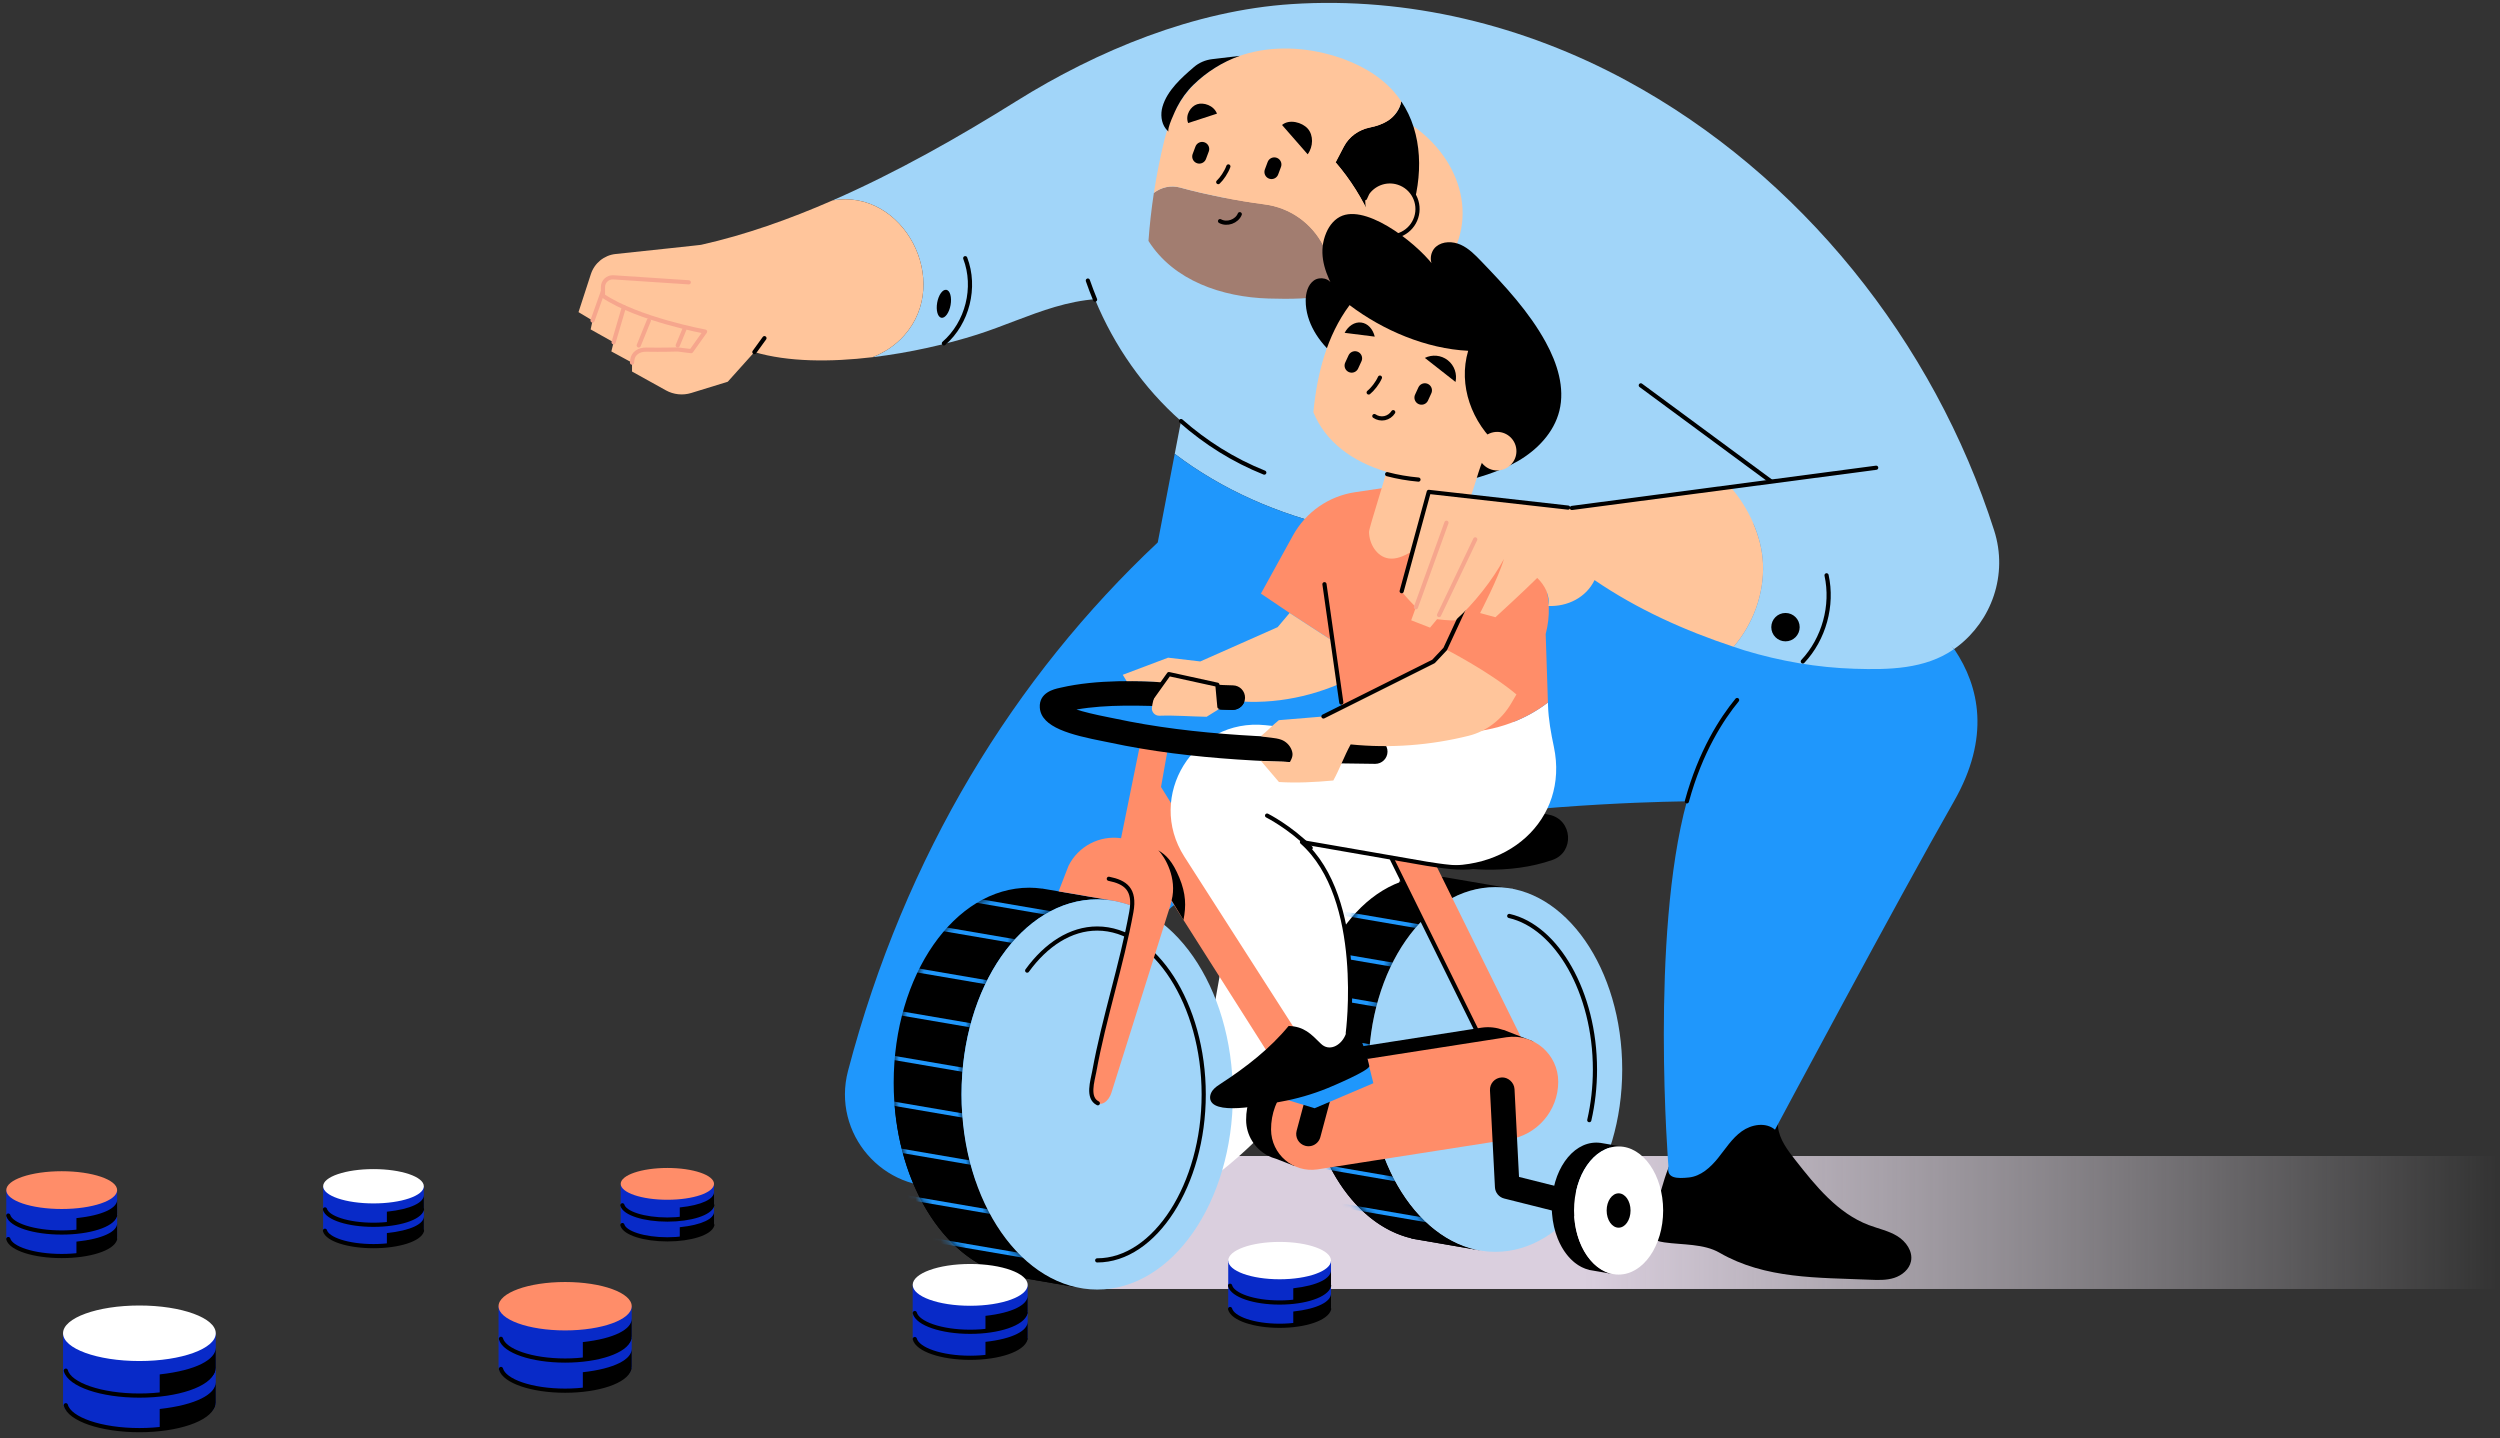 <svg xmlns="http://www.w3.org/2000/svg" width="299" height="172" viewBox="0 0 299 172" fill="none"><rect x="0" y="0" width="299" height="172" fill="#333333" stroke="none"/><path d="M298.681 138.259H130.517V154.162H298.681V138.259Z" fill="url(#paint0_linear_16_17709)"></path><path d="M197.64 148.067C197.877 148.313 198.315 148.482 199.056 148.588C201.235 148.902 203.767 148.731 205.662 149.828C211.131 152.992 217.455 152.788 223.604 153.054C224.591 153.097 225.603 153.137 226.544 152.836C227.485 152.534 228.357 151.817 228.555 150.849C228.8 149.653 227.952 148.469 226.91 147.833C225.868 147.197 224.642 146.949 223.501 146.516C219.79 145.109 217.156 141.846 214.708 138.724C213.781 137.542 212.818 136.275 212.651 134.781C212.457 133.05 213.375 131.283 212.936 129.597C212.368 127.416 209.611 126.38 207.455 127.037C205.299 127.694 203.73 129.568 202.647 131.544C201.261 134.073 200.672 136.844 199.614 139.49C198.877 141.336 198.397 143.354 197.907 145.275C197.556 146.653 197.128 147.538 197.64 148.067Z" fill="black"></path><path d="M181.311 64.436L215.241 62.304L233.689 77.642C233.829 77.545 233.966 77.445 234.101 77.342C238.168 74.248 240.2 68.759 238.503 63.448C231.286 40.862 215.344 20.889 194.482 9.612C182.267 3.009 168.389 -0.414 154.488 0.489C142.864 1.244 131.248 6.037 121.526 12.116C114.767 16.343 107.287 20.597 99.584 23.965C108.023 22.503 113.911 33.643 108.138 40.126C107.107 41.282 105.787 42.166 104.341 42.723C108.82 42.189 113.247 41.165 116.832 40.027C119.983 39.026 123.004 37.64 126.176 36.709C127.784 36.237 129.456 35.887 131.129 35.772L130.972 35.837C133.269 41.384 136.778 46.418 141.251 50.357L140.498 54.282C151.982 62.989 167.136 65.732 181.311 64.436Z" fill="#A1D5F9"></path><path d="M233.689 77.642L215.241 62.304L181.311 64.436C167.136 65.732 151.983 62.989 140.498 54.282L138.467 64.876C121.332 80.985 108.239 102.169 101.425 128.068C99.449 135.575 105.651 142.727 113.364 141.846L156.1 135.126L156.105 122.648L135.952 116.772C135.342 96.208 201.747 95.842 201.747 95.842C197.341 111.999 199.544 139.538 199.544 139.538C199.3 140.949 200.57 140.976 201.994 140.826C203.418 140.677 204.576 139.623 205.474 138.508C206.372 137.393 207.148 136.14 208.312 135.306C209.475 134.471 211.2 134.182 212.29 135.111C212.29 135.111 227.005 107.548 233.693 95.842C238.069 88.184 236.737 82.126 233.766 77.691L233.689 77.642Z" fill="#1F97FC"></path><path d="M150.137 92.72L141.187 143.079L144.448 141.253C144.448 141.253 160.053 130.955 165.947 110.028C171.842 89.1 177.592 93.587 177.592 93.587L150.137 92.72Z" fill="white"></path><path d="M108.138 40.125C113.911 33.643 108.022 22.503 99.584 23.965C94.399 26.231 89.115 28.1 83.877 29.274C84.062 29.274 77.285 29.992 73.632 30.378C72.252 30.524 71.096 31.468 70.667 32.788L69.19 37.331L70.869 38.338L70.642 39.397L73.387 40.939L73.117 42.03L75.591 43.373V44.435L79.642 46.685C80.565 47.198 81.658 47.312 82.668 47.002L87.041 45.656L90.224 42.109C94.259 43.301 99.332 43.319 104.341 42.722C105.787 42.166 107.107 41.282 108.138 40.125Z" fill="#FFC59B"></path><path d="M153.328 128.587L134.615 99.118L138.526 93.587L158.288 125.437L153.328 128.587Z" fill="#FF8D69"></path><path d="M133.448 107.807L133.45 107.781L132.903 107.688C133.088 107.715 133.265 107.771 133.448 107.807Z" fill="white"></path><path d="M129.67 154.117L129.807 154.141L129.808 154.128C129.762 154.122 129.715 154.124 129.67 154.117Z" fill="white"></path><path d="M114.999 130.897C114.999 118.01 122.264 107.563 131.225 107.563C131.783 107.563 132.332 107.604 132.875 107.683L124.879 106.312C124.825 106.304 124.771 106.292 124.717 106.284L124.629 106.269L124.628 106.278C124.128 106.211 123.623 106.168 123.111 106.168C114.149 106.168 106.884 116.614 106.884 129.501C106.884 141.1 112.776 150.695 120.487 152.503L120.484 152.53L121.089 152.635C121.266 152.667 121.442 152.703 121.621 152.727L129.344 154.061C121.27 152.718 114.999 142.867 114.999 130.897Z" fill="black"></path><path d="M120.487 152.503L120.484 152.531L121.089 152.635C121.266 152.667 121.442 152.703 121.621 152.727L129.344 154.061C121.851 152.815 115.919 144.235 115.103 133.439L106.995 132.097C107.799 142.505 113.361 150.832 120.487 152.503Z" fill="black"></path><mask id="mask0_16_17709" style="mask-type:luminance" maskUnits="userSpaceOnUse" x="106" y="106" width="27" height="49"><path d="M114.999 130.897C114.999 118.01 122.264 107.563 131.225 107.563C131.783 107.563 132.332 107.604 132.875 107.683L124.879 106.312C124.825 106.304 124.771 106.292 124.717 106.284L124.629 106.269L124.628 106.278C124.128 106.211 123.623 106.168 123.111 106.168C114.149 106.168 106.884 116.614 106.884 129.501C106.884 141.1 112.776 150.695 120.487 152.503L120.484 152.53L121.089 152.635C121.266 152.667 121.442 152.703 121.621 152.727L129.344 154.061C121.27 152.718 114.999 142.867 114.999 130.897Z" fill="white"></path></mask><g mask="url(#mask0_16_17709)"><path d="M91.458 103.373L166.708 116.274" stroke="#1F97FC" stroke-width="0.5" stroke-miterlimit="10"></path><path d="M91.458 107.454L166.708 120.354" stroke="#1F97FC" stroke-width="0.5" stroke-miterlimit="10"></path><path d="M91.458 112.929L166.708 125.83" stroke="#1F97FC" stroke-width="0.5" stroke-miterlimit="10"></path><path d="M91.458 118.405L166.708 131.305" stroke="#1F97FC" stroke-width="0.5" stroke-miterlimit="10"></path><path d="M91.458 123.881L166.708 136.781" stroke="#1F97FC" stroke-width="0.5" stroke-miterlimit="10"></path><path d="M91.458 129.356L166.708 142.257" stroke="#1F97FC" stroke-width="0.5" stroke-miterlimit="10"></path><path d="M91.458 134.832L166.708 147.732" stroke="#1F97FC" stroke-width="0.5" stroke-miterlimit="10"></path><path d="M91.458 140.308L166.708 153.208" stroke="#1F97FC" stroke-width="0.5" stroke-miterlimit="10"></path><path d="M91.458 144.873L166.708 157.774" stroke="#1F97FC" stroke-width="0.5" stroke-miterlimit="10"></path></g><mask id="mask1_16_17709" style="mask-type:luminance" maskUnits="userSpaceOnUse" x="106" y="106" width="27" height="49"><path d="M114.999 130.897C114.999 118.01 122.264 107.563 131.225 107.563C131.783 107.563 132.332 107.604 132.875 107.683L124.879 106.312C124.825 106.304 124.771 106.292 124.717 106.284L124.629 106.269L124.628 106.278C124.128 106.211 123.623 106.168 123.111 106.168C114.149 106.168 106.884 116.614 106.884 129.501C106.884 141.1 112.776 150.695 120.487 152.503L120.484 152.53L121.089 152.635C121.266 152.667 121.442 152.703 121.621 152.727L129.344 154.061C121.27 152.718 114.999 142.867 114.999 130.897Z" fill="white"></path></mask><g mask="url(#mask1_16_17709)"><path d="M133.448 107.807L133.45 107.781L132.903 107.688C133.088 107.715 133.265 107.771 133.448 107.807Z" stroke="black" stroke-width="0.5" stroke-miterlimit="10" stroke-linecap="round" stroke-linejoin="round"></path></g><mask id="mask2_16_17709" style="mask-type:luminance" maskUnits="userSpaceOnUse" x="106" y="106" width="27" height="49"><path d="M114.999 130.897C114.999 118.01 122.264 107.563 131.225 107.563C131.783 107.563 132.332 107.604 132.875 107.683L124.879 106.312C124.825 106.304 124.771 106.292 124.717 106.284L124.629 106.269L124.628 106.278C124.128 106.211 123.623 106.168 123.111 106.168C114.149 106.168 106.884 116.614 106.884 129.501C106.884 141.1 112.776 150.695 120.487 152.503L120.484 152.53L121.089 152.635C121.266 152.667 121.442 152.703 121.621 152.727L129.344 154.061C121.27 152.718 114.999 142.867 114.999 130.897Z" fill="white"></path></mask><g mask="url(#mask2_16_17709)"><path d="M129.67 154.117L129.807 154.141L129.808 154.128C129.762 154.122 129.715 154.124 129.67 154.117Z" stroke="black" stroke-width="0.5" stroke-miterlimit="10" stroke-linecap="round" stroke-linejoin="round"></path></g><path d="M131.225 154.23C140.187 154.23 147.451 143.784 147.451 130.897C147.451 118.01 140.187 107.563 131.225 107.563C122.264 107.563 114.999 118.01 114.999 130.897C114.999 143.784 122.264 154.23 131.225 154.23Z" fill="#A1D5F9"></path><path d="M122.85 116.086C125.108 112.97 128.054 111.052 131.226 111.052C138.13 111.052 143.964 120.14 143.964 130.896C143.964 141.654 138.13 150.742 131.226 150.742" stroke="black" stroke-width="0.5" stroke-miterlimit="10" stroke-linecap="round" stroke-linejoin="round"></path><path d="M180.928 106.329L180.93 106.305L180.419 106.218C180.592 106.243 180.758 106.296 180.928 106.329Z" fill="white"></path><path d="M177.397 149.614L177.525 149.636L177.526 149.624C177.484 149.618 177.44 149.62 177.397 149.614Z" fill="white"></path><path d="M163.684 127.911C163.684 115.865 170.475 106.101 178.851 106.101C179.372 106.101 179.886 106.139 180.393 106.213L172.92 104.932C172.869 104.924 172.818 104.913 172.767 104.906L172.686 104.892L172.685 104.9C172.217 104.837 171.745 104.797 171.266 104.797C162.89 104.797 156.1 114.561 156.1 126.606C156.1 137.448 161.607 146.416 168.814 148.105L168.812 148.131L169.377 148.229C169.543 148.258 169.707 148.292 169.874 148.314L177.093 149.562C169.546 148.307 163.684 139.099 163.684 127.911Z" fill="black"></path><path d="M168.814 148.105L168.811 148.131L169.377 148.229C169.543 148.258 169.707 148.292 169.874 148.314L177.093 149.562C170.089 148.397 164.544 140.378 163.782 130.286L156.203 129.032C156.955 138.761 162.154 146.544 168.814 148.105Z" fill="black"></path><mask id="mask3_16_17709" style="mask-type:luminance" maskUnits="userSpaceOnUse" x="156" y="104" width="25" height="46"><path d="M163.684 127.911C163.684 115.865 170.475 106.101 178.851 106.101C179.372 106.101 179.886 106.139 180.393 106.213L172.92 104.932C172.869 104.924 172.818 104.913 172.767 104.906L172.686 104.892L172.685 104.9C172.217 104.837 171.745 104.797 171.266 104.797C162.89 104.797 156.1 114.561 156.1 126.606C156.1 137.448 161.607 146.416 168.814 148.105L168.812 148.131L169.377 148.229C169.543 148.258 169.707 148.292 169.874 148.314L177.093 149.562C169.546 148.307 163.684 139.099 163.684 127.911Z" fill="white"></path></mask><g mask="url(#mask3_16_17709)"><path d="M141.682 105.999L212.016 118.057" stroke="#1F97FC" stroke-width="0.5" stroke-miterlimit="10"></path><path d="M141.682 111.117L212.016 123.175" stroke="#1F97FC" stroke-width="0.5" stroke-miterlimit="10"></path><path d="M141.682 116.235L212.016 128.293" stroke="#1F97FC" stroke-width="0.5" stroke-miterlimit="10"></path><path d="M141.682 121.353L212.016 133.411" stroke="#1F97FC" stroke-width="0.5" stroke-miterlimit="10"></path><path d="M141.682 126.471L212.016 138.529" stroke="#1F97FC" stroke-width="0.5" stroke-miterlimit="10"></path><path d="M141.682 131.589L212.016 143.647" stroke="#1F97FC" stroke-width="0.5" stroke-miterlimit="10"></path><path d="M141.682 136.707L212.016 148.765" stroke="#1F97FC" stroke-width="0.5" stroke-miterlimit="10"></path><path d="M141.682 140.974L212.016 153.032" stroke="#1F97FC" stroke-width="0.5" stroke-miterlimit="10"></path></g><mask id="mask4_16_17709" style="mask-type:luminance" maskUnits="userSpaceOnUse" x="156" y="104" width="25" height="46"><path d="M163.684 127.911C163.684 115.865 170.475 106.101 178.851 106.101C179.372 106.101 179.886 106.139 180.393 106.213L172.92 104.932C172.869 104.924 172.818 104.913 172.767 104.906L172.686 104.892L172.685 104.9C172.217 104.837 171.745 104.797 171.266 104.797C162.89 104.797 156.1 114.561 156.1 126.606C156.1 137.448 161.607 146.416 168.814 148.105L168.812 148.131L169.377 148.229C169.543 148.258 169.707 148.292 169.874 148.314L177.093 149.562C169.546 148.307 163.684 139.099 163.684 127.911Z" fill="white"></path></mask><g mask="url(#mask4_16_17709)"><path d="M180.928 106.329L180.93 106.305L180.419 106.218C180.592 106.243 180.758 106.296 180.928 106.329Z" stroke="black" stroke-width="0.5" stroke-miterlimit="10" stroke-linecap="round" stroke-linejoin="round"></path></g><mask id="mask5_16_17709" style="mask-type:luminance" maskUnits="userSpaceOnUse" x="156" y="104" width="25" height="46"><path d="M163.684 127.911C163.684 115.865 170.475 106.101 178.851 106.101C179.372 106.101 179.886 106.139 180.393 106.213L172.92 104.932C172.869 104.924 172.818 104.913 172.767 104.906L172.686 104.892L172.685 104.9C172.217 104.837 171.745 104.797 171.266 104.797C162.89 104.797 156.1 114.561 156.1 126.606C156.1 137.448 161.607 146.416 168.814 148.105L168.812 148.131L169.377 148.229C169.543 148.258 169.707 148.292 169.874 148.314L177.093 149.562C169.546 148.307 163.684 139.099 163.684 127.911Z" fill="white"></path></mask><g mask="url(#mask5_16_17709)"><path d="M177.397 149.614L177.525 149.636L177.526 149.624C177.484 149.618 177.44 149.62 177.397 149.614Z" stroke="black" stroke-width="0.5" stroke-miterlimit="10" stroke-linecap="round" stroke-linejoin="round"></path></g><path d="M178.851 149.72C187.227 149.72 194.017 139.955 194.017 127.91C194.017 115.865 187.227 106.101 178.851 106.101C170.475 106.101 163.685 115.865 163.685 127.91C163.685 139.955 170.475 149.72 178.851 149.72Z" fill="#A1D5F9"></path><path d="M180.504 109.549C186.209 110.846 190.757 118.727 190.757 127.91C190.757 130.021 190.517 132.062 190.078 133.971" stroke="black" stroke-width="0.5" stroke-miterlimit="10" stroke-linecap="round" stroke-linejoin="round"></path><path d="M126.609 106.609L133.45 107.782C134.61 108.041 135.417 108.35 135.417 108.35C134.725 112.149 134.115 114.799 133.111 118.528C132.021 122.578 131.56 125.591 131.076 128.287C130.934 129.082 130.359 130.88 130.889 131.584C131.664 132.614 132.665 131.586 132.925 130.695C132.976 130.521 139.997 108.215 139.997 108.215C140.776 105.54 139.873 102.658 137.706 100.907L137.661 100.871L139.68 89.493L136.337 89.122L134.079 100.249C131.492 99.883 128.962 101.213 127.795 103.55L126.609 106.609Z" fill="#FF8D69"></path><path d="M132.615 105.103C134.586 105.498 135.806 106.335 135.308 109.067C134.141 115.474 132.038 121.739 130.878 128.147C130.675 129.268 129.989 131.305 131.3 131.952" stroke="black" stroke-width="0.5" stroke-miterlimit="10" stroke-linecap="round" stroke-linejoin="round"></path><path d="M169.389 98.699L165.439 100.649L179.384 128.887L183.334 126.936L169.389 98.699Z" fill="#FF8D69"></path><path d="M165.445 100.647L177.911 125.887" stroke="black" stroke-width="0.5" stroke-miterlimit="10" stroke-linecap="round" stroke-linejoin="round"></path><path d="M177.909 96.209C180.506 96.493 182.962 96.931 185.331 97.454C188.086 98.062 188.343 101.914 185.681 102.847C183.156 103.732 180.376 104.061 177.665 104.01C173.173 103.927 168.441 102.649 164.594 100.286C165.211 100.665 167.675 99.876 168.38 99.728C169.698 99.451 170.957 98.943 172.264 98.656C173.172 98.457 174.004 98.651 174.881 98.268C175.987 97.784 176.948 96.922 177.909 96.209Z" fill="black"></path><path d="M185.144 84.386L185.132 84.021C183.9 84.974 182.552 85.724 181.131 86.295L167.476 86.724C165.759 86.223 164.096 85.537 162.554 84.658L160.64 85.604L160.826 86.933L155.023 87.115L151.343 86.731C142.8 85.839 137.014 95.221 141.648 102.455L155.165 123.554L154.248 126.242L155.716 128.54L161.678 127.199L161.198 123.554C161.198 123.554 163.331 107.485 155.716 100.711L170.642 103.305C180.125 104.797 187.691 98.067 185.842 89.314C185.498 87.686 185.198 86.049 185.144 84.386Z" fill="white"></path><path d="M162.554 84.658C169.5 88.617 178.825 88.904 185.132 84.021L184.864 75.83C186 71.554 184.527 67.008 181.097 64.212L175.45 59.607L166.253 58.245L162.075 58.865C158.927 59.333 156.178 61.243 154.643 64.03L150.806 70.995L154.237 73.311L159.352 76.635L160.104 81.829C160.107 81.828 160.11 81.827 160.112 81.826L160.64 85.603L162.554 84.658Z" fill="#FF8D69"></path><path d="M174.468 28.542C176.439 22.194 171.92 15.149 164.376 12.807C156.831 10.465 149.117 13.712 147.147 20.06C145.176 26.408 149.694 33.453 157.239 35.795C164.783 38.137 172.497 34.89 174.468 28.542Z" fill="#FFC59B"></path><path d="M167.595 12.125C167.427 13.031 166.817 13.901 166.024 14.416C165.364 14.845 164.617 15.09 163.842 15.246C162.506 15.514 161.35 16.336 160.718 17.543C160.391 18.168 160.069 18.791 159.741 19.417C161.506 21.468 162.964 23.783 164.037 26.267L168.721 25.616C170.22 21.107 170.195 15.984 167.595 12.125Z" fill="black"></path><path d="M151.253 24.444C148.035 24.029 144.152 23.265 141.163 22.437C140.011 22.117 138.868 22.407 138.003 23.074C137.712 24.978 137.496 26.893 137.357 28.814C140.372 33.591 146.196 35.533 151.691 35.703C156.836 35.861 162.51 35.672 165.856 31.178C164.61 30.486 163.364 29.795 162.053 29.024C162.037 28.969 162.014 28.915 161.998 28.86C161.997 28.858 161.996 28.855 161.995 28.853C160.846 29.258 159.588 29.41 158.284 29.41C156.903 26.693 154.276 24.833 151.253 24.444Z" fill="#A27D70"></path><path d="M166.787 11.063C164.956 8.932 162.375 7.554 159.691 6.726C156.148 5.632 152.28 5.437 148.735 6.525C146.452 7.225 144.526 8.437 142.917 10.012C141.072 11.816 139.889 14.187 139.273 16.693C138.755 18.8 138.332 20.93 138.003 23.074C138.868 22.407 140.011 22.117 141.163 22.437C144.152 23.265 148.035 24.029 151.253 24.444C154.276 24.833 156.903 26.693 158.285 29.409C159.588 29.409 160.846 29.257 161.995 28.853C161.229 26.296 159.94 23.71 158.699 21.356C159.412 20.073 160.055 18.811 160.719 17.543C161.351 16.336 162.507 15.514 163.843 15.245C164.618 15.09 165.363 14.845 166.024 14.415C166.817 13.901 167.427 13.031 167.596 12.125C167.349 11.759 167.081 11.404 166.787 11.063Z" fill="#FFC59B"></path><path d="M139.41 15.373C139.516 15.513 139.639 15.64 139.781 15.751C139.474 15.511 140.617 13.123 140.776 12.813C141.278 11.836 141.932 10.926 142.718 10.157C144.281 8.627 146.197 7.413 148.276 6.68L144.967 7.076C144.165 7.172 143.405 7.495 142.794 8.021C141.312 9.295 139.586 10.825 139.03 12.775C138.782 13.647 138.875 14.67 139.41 15.373Z" fill="black"></path><path d="M156.418 15.399C157.095 16.174 157.082 17.52 156.398 18.455L153.332 14.948C154.194 14.209 155.741 14.625 156.418 15.399Z" fill="black"></path><path d="M143.176 12.467C143.937 12.219 145.165 12.593 145.55 13.593L142.101 14.717C141.727 13.746 142.414 12.716 143.176 12.467Z" fill="black"></path><path d="M152.408 19.672L152.074 20.566" stroke="black" stroke-width="1.7" stroke-miterlimit="10" stroke-linecap="round" stroke-linejoin="round"></path><path d="M143.773 17.823L143.438 18.717" stroke="black" stroke-width="1.7" stroke-miterlimit="10" stroke-linecap="round" stroke-linejoin="round"></path><path d="M145.917 26.446C146.739 26.907 147.924 26.491 148.277 25.616" stroke="black" stroke-width="0.5" stroke-miterlimit="10" stroke-linecap="round" stroke-linejoin="round"></path><path d="M146.913 19.905C146.668 20.595 146.115 21.402 145.701 21.779" stroke="black" stroke-width="0.5" stroke-miterlimit="10" stroke-linecap="round" stroke-linejoin="round"></path><path d="M168.721 25.616L168.156 25.695C168.307 25.768 168.46 25.837 168.61 25.913C168.644 25.813 168.687 25.717 168.721 25.616Z" fill="#FFC69C"></path><path d="M168.156 25.695L164.765 26.166C164.2 27.41 163.373 28.329 161.99 28.837C162.009 28.899 162.035 28.962 162.053 29.024C163.364 29.796 164.61 30.487 165.856 31.178C166.998 29.644 167.938 27.837 168.61 25.913C168.46 25.837 168.307 25.768 168.156 25.695Z" fill="#A37D70"></path><path d="M164.765 26.166L164.037 26.267C162.964 23.783 161.506 21.468 159.741 19.417C159.404 20.06 159.06 20.705 158.699 21.356C159.937 23.706 161.223 26.285 161.99 28.837C163.373 28.329 164.2 27.41 164.765 26.166Z" fill="#FFC59B"></path><path d="M166.253 27.885C167.846 27.885 169.137 26.594 169.137 25.001C169.137 23.408 167.846 22.117 166.253 22.117C164.66 22.117 163.369 23.408 163.369 25.001C163.369 26.594 164.66 27.885 166.253 27.885Z" fill="#F6A68D"></path><path d="M163.443 26.763C163.842 27.394 164.456 27.894 165.222 28.14C166.959 28.698 168.818 27.743 169.377 26.007C169.935 24.271 168.98 22.411 167.244 21.853C165.895 21.419 164.472 21.899 163.642 22.948C163.479 23.154 163.386 23.47 163.261 23.701" fill="#FFC59B"></path><path d="M163.443 26.763C163.842 27.394 164.456 27.894 165.222 28.14C166.959 28.698 168.818 27.743 169.377 26.007C169.935 24.271 168.98 22.411 167.244 21.853C165.895 21.419 164.472 21.899 163.642 22.948C163.479 23.154 163.386 23.47 163.261 23.701" stroke="black" stroke-width="0.5" stroke-miterlimit="10" stroke-linecap="round" stroke-linejoin="round"></path><path d="M186.499 49.143C185.854 51.732 183.848 53.813 181.539 55.15C179.23 56.486 176.615 57.179 174.035 57.858C175.16 55.565 174.371 52.694 172.739 50.73C171.107 48.765 168.779 47.528 166.475 46.425C164.135 45.305 161.722 44.251 159.724 42.597C157.725 40.943 156.157 38.556 156.161 35.961C156.162 35.06 156.405 34.077 157.136 33.549C157.866 33.021 159.144 33.291 159.322 34.174C158.284 32.105 157.69 30.032 158.627 27.822C159.003 26.934 159.666 26.123 160.57 25.787C163.891 24.552 170.092 29.635 171.745 32.184C170.872 31.617 170.96 30.164 171.758 29.494C172.555 28.825 173.762 28.847 174.712 29.276C175.661 29.706 176.41 30.47 177.133 31.221C180.013 34.212 182.879 37.289 184.872 40.932C186.244 43.438 187.19 46.371 186.499 49.143Z" fill="black"></path><path d="M177.365 55.008L179.28 53.388C176.025 50.559 174.372 46.09 175.593 41.954C170.592 41.715 165.401 39.515 161.411 36.491C158.672 40.176 157.516 44.753 157.079 49.3C158.505 52.817 161.704 55.199 165.788 56.416C165.913 56.454 163.727 63.127 163.734 63.624C163.754 65.056 164.671 66.585 166.088 66.789C166.989 66.919 167.873 66.507 168.673 66.072C170.927 64.846 173.846 63.264 175.165 60.998C176.142 59.317 176.595 56.856 177.365 55.008Z" fill="#FFC59B"></path><path d="M91.428 40.444L90.224 42.108" stroke="black" stroke-width="0.5" stroke-miterlimit="10" stroke-linecap="round" stroke-linejoin="round"></path><path d="M75.591 43.373L75.628 43.042C75.719 42.235 76.46 41.801 77.272 41.818C79.129 41.856 81.057 41.796 81.057 41.796L82.667 41.996L84.328 39.659C84.328 39.659 76.269 38.176 72.113 35.376V34.338C72.113 33.66 72.686 33.124 73.362 33.169L82.377 33.765" stroke="#F6A68D" stroke-width="0.5" stroke-miterlimit="10" stroke-linecap="round" stroke-linejoin="round"></path><path d="M73.387 40.94L74.619 36.737" stroke="#F6A68D" stroke-width="0.5" stroke-miterlimit="10" stroke-linecap="round" stroke-linejoin="round"></path><path d="M70.869 38.338L72.113 34.835" stroke="#F6A68D" stroke-width="0.5" stroke-miterlimit="10" stroke-linecap="round" stroke-linejoin="round"></path><path d="M76.393 41.314L77.603 38.338" stroke="#F6A68D" stroke-width="0.5" stroke-miterlimit="10" stroke-linecap="round" stroke-linejoin="round"></path><path d="M81.85 39.397L81.057 41.314" stroke="#F6A68D" stroke-width="0.5" stroke-miterlimit="10" stroke-linecap="round" stroke-linejoin="round"></path><path d="M196.24 46.088L211.846 57.599" stroke="black" stroke-width="0.5" stroke-miterlimit="10" stroke-linecap="round" stroke-linejoin="round"></path><path d="M151.209 56.523C147.522 55.047 144.18 52.937 141.251 50.357" stroke="black" stroke-width="0.5" stroke-miterlimit="10" stroke-linecap="round" stroke-linejoin="round"></path><path d="M130.106 33.555C130.372 34.324 130.661 35.085 130.972 35.837" stroke="black" stroke-width="0.5" stroke-miterlimit="10" stroke-linecap="round" stroke-linejoin="round"></path><path d="M214.135 57.296L206.961 58.245C209.128 60.702 210.729 64.17 210.858 67.448C210.998 71.037 209.675 74.636 207.34 77.357C207.778 77.503 208.213 77.656 208.655 77.789C212.917 79.076 217.347 79.847 221.8 79.984C225.866 80.111 230.232 80.055 233.689 77.642L214.135 57.296Z" fill="#A1D5F9"></path><path d="M215.616 79.109C218.151 76.406 219.248 72.426 218.456 68.806" stroke="black" stroke-width="0.5" stroke-miterlimit="10" stroke-linecap="round" stroke-linejoin="round"></path><path d="M213.544 76.706C214.481 76.706 215.241 75.946 215.241 75.008C215.241 74.071 214.481 73.311 213.544 73.311C212.606 73.311 211.846 74.071 211.846 75.008C211.846 75.946 212.606 76.706 213.544 76.706Z" fill="black"></path><path d="M113.69 36.477C113.854 35.554 113.629 34.742 113.186 34.663C112.744 34.585 112.252 35.269 112.087 36.192C111.923 37.115 112.148 37.927 112.591 38.006C113.033 38.085 113.526 37.4 113.69 36.477Z" fill="black"></path><path d="M115.442 30.878C116.777 34.362 115.707 38.628 112.887 41.069" stroke="black" stroke-width="0.5" stroke-miterlimit="10" stroke-linecap="round" stroke-linejoin="round"></path><path d="M173.155 43.086C173.964 43.721 174.285 44.739 174.08 45.682L170.413 42.805C171.28 42.382 172.345 42.451 173.155 43.086Z" fill="black"></path><path d="M162.802 38.575C163.597 38.675 164.202 39.359 164.419 40.261L160.818 39.807C161.251 38.987 162.007 38.474 162.802 38.575Z" fill="black"></path><path d="M170.413 46.687L170.014 47.553" stroke="black" stroke-width="1.7" stroke-miterlimit="10" stroke-linecap="round" stroke-linejoin="round"></path><path d="M162.059 42.854L161.66 43.721" stroke="black" stroke-width="1.7" stroke-miterlimit="10" stroke-linecap="round" stroke-linejoin="round"></path><path d="M179.06 56.266C180.333 56.266 181.365 55.234 181.365 53.96C181.365 52.687 180.333 51.654 179.06 51.654C177.786 51.654 176.754 52.687 176.754 53.96C176.754 55.234 177.786 56.266 179.06 56.266Z" fill="#FFC59B"></path><path d="M165.04 45.16C164.745 45.831 164.134 46.596 163.693 46.942" stroke="black" stroke-width="0.5" stroke-miterlimit="10" stroke-linecap="round" stroke-linejoin="round"></path><path d="M169.649 57.359C168.391 57.246 167.127 57.035 165.904 56.709" stroke="black" stroke-width="0.5" stroke-miterlimit="10" stroke-linecap="round" stroke-linejoin="round"></path><path d="M156.758 101.411C154.248 98.896 151.543 97.543 151.543 97.543" stroke="black" stroke-width="0.5" stroke-miterlimit="10" stroke-linecap="round" stroke-linejoin="round"></path><path d="M166.628 49.295C166.401 49.66 166.02 49.925 165.599 50.012C165.178 50.099 164.724 50.006 164.371 49.761" stroke="black" stroke-width="0.5" stroke-miterlimit="10" stroke-linecap="round" stroke-linejoin="round"></path><path d="M164.478 91.357H164.468C152.983 91.23 142.669 90.95 132.682 88.803L132.056 88.677C128.089 87.898 124.516 87.001 124.361 84.632C124.242 82.821 126.097 82.413 126.706 82.279L126.864 82.243C131.237 81.232 136.177 81.426 140.538 81.594L141.474 81.629C142.726 81.675 143.553 81.74 144.344 81.803C145.229 81.873 146.071 81.939 147.47 81.969C148.28 81.987 148.924 82.659 148.907 83.47C148.89 84.28 148.217 84.898 147.407 84.907C145.932 84.875 145.046 84.805 144.113 84.732C143.355 84.672 142.564 84.609 141.365 84.564L140.424 84.528C136.481 84.375 132.422 84.22 128.743 84.86C129.572 85.125 130.806 85.438 132.623 85.795L133.298 85.931C143.019 88.019 153.179 88.293 164.494 88.42C165.306 88.428 165.956 89.094 165.947 89.904C165.939 90.71 165.282 91.357 164.478 91.357Z" fill="black"></path><path d="M172.846 77.62C172.846 77.62 178.029 80.256 181.366 83.055L180.733 84.136C179.619 86.04 177.805 87.463 175.664 87.997C171.059 89.146 166.268 89.51 161.539 89.032C160.796 90.371 160.207 92.01 159.464 93.348C157.225 93.554 155.063 93.661 152.962 93.529C152.275 92.711 151.493 91.82 150.806 91.002C151.851 91.119 153.227 91.033 154.272 91.15C154.561 90.618 154.695 90.269 154.481 89.703C154.267 89.137 153.797 88.673 153.229 88.466C152.506 88.203 151.55 88.234 150.806 88.04C151.569 87.427 152.19 86.745 152.953 86.132L158.285 85.69L171.446 79.109L172.846 77.62Z" fill="#FFC59B"></path><path d="M154.237 73.311L152.804 75.009L143.554 79.109L139.704 78.659L134.279 80.706L134.743 81.46C135.979 81.46 137.597 81.459 138.987 81.621C138.306 82.374 137.908 83.602 137.769 84.606C137.693 85.153 138.124 85.62 138.677 85.601C140.554 85.537 142.432 85.694 144.309 85.728C144.819 85.418 145.322 85.09 145.832 84.78C145.867 84.405 145.795 83.946 145.831 83.571C150.559 84.459 155.68 83.72 160.104 81.829L159.352 76.635L154.237 73.311Z" fill="#FFC59B"></path><path d="M158.406 69.87L160.419 84.021" stroke="black" stroke-width="0.5" stroke-miterlimit="10" stroke-linecap="round" stroke-linejoin="round"></path><path d="M137.523 83.808L139.799 80.622L145.599 81.894L145.841 84.534" stroke="black" stroke-width="0.5" stroke-miterlimit="10" stroke-linecap="round" stroke-linejoin="round"></path><path d="M140.125 107.688C140.809 105.054 139.347 102.486 138.526 101.696C139.478 102.254 140.238 103.018 141.044 104.959C141.85 106.9 141.872 108.365 141.543 110.028L140.125 107.688Z" fill="black"></path><path d="M71.28 159.827C70.176 159.617 68.921 159.497 67.589 159.497C66.257 159.497 65.002 159.617 63.898 159.827H59.626V163.431C59.626 165.03 63.191 166.326 67.589 166.326C71.987 166.326 75.552 165.03 75.552 163.431V159.827H71.28Z" fill="#082AC8"></path><path d="M69.706 164.118V166.222C73.261 165.883 75.552 164.663 75.552 163.431V161.326C75.552 162.558 73.534 163.695 69.706 164.118Z" fill="black"></path><path d="M59.916 163.727C60.311 165.187 63.596 166.326 67.589 166.326C71.583 166.326 74.867 165.187 75.262 163.727" stroke="black" stroke-width="0.5" stroke-miterlimit="10" stroke-linecap="round" stroke-linejoin="round"></path><path d="M71.28 156.223C70.176 156.013 68.921 155.894 67.589 155.894C66.257 155.894 65.002 156.013 63.898 156.223H59.626V159.827C59.626 161.426 63.191 162.722 67.589 162.722C71.987 162.722 75.552 161.426 75.552 159.827V156.223H71.28Z" fill="#082AC8"></path><path d="M67.589 159.118C71.987 159.118 75.552 157.822 75.552 156.223C75.552 154.624 71.987 153.328 67.589 153.328C63.191 153.328 59.626 154.624 59.626 156.223C59.626 157.822 63.191 159.118 67.589 159.118Z" fill="#FF8D69"></path><path d="M69.706 160.514V162.619C73.261 162.279 75.552 161.059 75.552 159.827V157.723C75.552 158.954 73.534 160.091 69.706 160.514Z" fill="black"></path><path d="M59.916 160.123C60.311 161.583 63.596 162.722 67.589 162.722C71.583 162.722 74.867 161.583 75.262 160.123" stroke="black" stroke-width="0.5" stroke-miterlimit="10" stroke-linecap="round" stroke-linejoin="round"></path><path d="M20.906 163.592C19.64 163.35 18.201 163.213 16.673 163.213C15.145 163.213 13.706 163.35 12.44 163.592H7.54V167.725C7.54 169.559 11.629 171.045 16.673 171.045C21.717 171.045 25.806 169.559 25.806 167.725V163.592H20.906Z" fill="#082AC8"></path><path d="M19.101 168.513V170.926C23.178 170.537 25.805 169.137 25.805 167.725V165.311C25.805 166.724 23.491 168.027 19.101 168.513Z" fill="black"></path><path d="M7.872 168.064C8.325 169.739 12.093 171.045 16.673 171.045C21.253 171.045 25.02 169.739 25.473 168.064" stroke="black" stroke-width="0.5" stroke-miterlimit="10" stroke-linecap="round" stroke-linejoin="round"></path><path d="M20.906 159.458C19.64 159.217 18.201 159.08 16.673 159.08C15.145 159.08 13.706 159.217 12.44 159.458H7.54V163.592C7.54 165.425 11.629 166.912 16.673 166.912C21.717 166.912 25.806 165.425 25.806 163.592V159.458H20.906Z" fill="#082AC8"></path><path d="M16.673 162.779C21.717 162.779 25.805 161.292 25.805 159.458C25.805 157.625 21.717 156.138 16.673 156.138C11.629 156.138 7.54 157.625 7.54 159.458C7.54 161.292 11.629 162.779 16.673 162.779Z" fill="white"></path><path d="M19.101 164.379V166.793C23.178 166.404 25.805 165.004 25.805 163.592V161.178C25.805 162.591 23.491 163.894 19.101 164.379Z" fill="black"></path><path d="M7.872 163.931C8.325 165.605 12.093 166.912 16.673 166.912C21.253 166.912 25.02 165.605 25.473 163.931" stroke="black" stroke-width="0.5" stroke-miterlimit="10" stroke-linecap="round" stroke-linejoin="round"></path><path d="M119.22 156.782C118.267 156.6 117.184 156.497 116.034 156.497C114.883 156.497 113.8 156.6 112.847 156.782H109.159V159.893C109.159 161.273 112.237 162.392 116.034 162.392C119.831 162.392 122.909 161.273 122.909 159.893V156.782H119.22Z" fill="#082AC8"></path><path d="M117.862 160.486V162.303C120.931 162.01 122.909 160.956 122.909 159.893V158.076C122.909 159.139 121.166 160.121 117.862 160.486Z" fill="black"></path><path d="M109.409 160.148C109.75 161.409 112.586 162.392 116.034 162.392C119.482 162.392 122.317 161.409 122.658 160.148" stroke="black" stroke-width="0.5" stroke-miterlimit="10" stroke-linecap="round" stroke-linejoin="round"></path><path d="M119.22 153.67C118.267 153.489 117.184 153.385 116.034 153.385C114.883 153.385 113.8 153.489 112.847 153.67H109.159V156.782C109.159 158.162 112.237 159.281 116.034 159.281C119.831 159.281 122.909 158.162 122.909 156.782V153.67H119.22Z" fill="#082AC8"></path><path d="M116.034 156.17C119.831 156.17 122.909 155.051 122.909 153.67C122.909 152.29 119.831 151.171 116.034 151.171C112.237 151.171 109.159 152.29 109.159 153.67C109.159 155.051 112.237 156.17 116.034 156.17Z" fill="white"></path><path d="M117.862 157.375V159.192C120.931 158.899 122.909 157.845 122.909 156.782V154.965C122.909 156.028 121.166 157.009 117.862 157.375Z" fill="black"></path><path d="M109.409 157.037C109.75 158.297 112.586 159.281 116.034 159.281C119.482 159.281 122.317 158.297 122.658 157.037" stroke="black" stroke-width="0.5" stroke-miterlimit="10" stroke-linecap="round" stroke-linejoin="round"></path><path d="M47.46 144.432C46.626 144.283 45.676 144.198 44.669 144.198C43.661 144.198 42.712 144.283 41.877 144.432H38.646V146.987C38.646 148.12 41.343 149.039 44.669 149.039C47.995 149.039 50.691 148.12 50.691 146.987V144.432H47.46Z" fill="#082AC8"></path><path d="M46.27 147.474V148.966C48.959 148.725 50.691 147.86 50.691 146.987V145.495C50.691 146.368 49.165 147.174 46.27 147.474Z" fill="black"></path><path d="M38.865 147.197C39.164 148.232 41.648 149.039 44.669 149.039C47.689 149.039 50.173 148.232 50.472 147.197" stroke="black" stroke-width="0.5" stroke-miterlimit="10" stroke-linecap="round" stroke-linejoin="round"></path><path d="M47.46 141.877C46.626 141.728 45.676 141.643 44.669 141.643C43.661 141.643 42.712 141.728 41.877 141.877H38.646V144.432C38.646 145.565 41.343 146.484 44.669 146.484C47.995 146.484 50.691 145.565 50.691 144.432V141.877H47.46Z" fill="#082AC8"></path><path d="M44.669 143.929C47.995 143.929 50.691 143.01 50.691 141.877C50.691 140.743 47.995 139.824 44.669 139.824C41.343 139.824 38.646 140.743 38.646 141.877C38.646 143.01 41.343 143.929 44.669 143.929Z" fill="white"></path><path d="M46.27 144.919V146.411C48.959 146.17 50.691 145.305 50.691 144.432V142.94C50.691 143.813 49.165 144.619 46.27 144.919Z" fill="black"></path><path d="M38.865 144.642C39.164 145.677 41.648 146.484 44.669 146.484C47.689 146.484 50.173 145.677 50.472 144.642" stroke="black" stroke-width="0.5" stroke-miterlimit="10" stroke-linecap="round" stroke-linejoin="round"></path><path d="M10.452 145.149C9.534 144.985 8.489 144.892 7.38 144.892C6.271 144.892 5.226 144.985 4.307 145.149H0.751V147.961C0.751 149.209 3.719 150.221 7.38 150.221C11.041 150.221 14.009 149.209 14.009 147.961V145.149H10.452Z" fill="#082AC8"></path><path d="M9.142 148.498V150.14C12.102 149.875 14.009 148.923 14.009 147.962V146.319C14.009 147.28 12.328 148.167 9.142 148.498Z" fill="black"></path><path d="M0.992 148.192C1.321 149.332 4.055 150.22 7.38 150.22C10.704 150.22 13.438 149.332 13.767 148.192" stroke="black" stroke-width="0.5" stroke-miterlimit="10" stroke-linecap="round" stroke-linejoin="round"></path><path d="M10.452 142.337C9.534 142.173 8.489 142.08 7.38 142.08C6.271 142.08 5.226 142.173 4.307 142.337H0.751V145.149C0.751 146.397 3.719 147.409 7.38 147.409C11.041 147.409 14.009 146.397 14.009 145.149V142.337H10.452Z" fill="#082AC8"></path><path d="M7.38 144.596C11.041 144.596 14.009 143.585 14.009 142.337C14.009 141.09 11.041 140.078 7.38 140.078C3.719 140.078 0.751 141.09 0.751 142.337C0.751 143.585 3.719 144.596 7.38 144.596Z" fill="#FF8D69"></path><path d="M9.142 145.685V147.327C12.102 147.063 14.009 146.11 14.009 145.149V143.507C14.009 144.468 12.328 145.355 9.142 145.685Z" fill="black"></path><path d="M0.992 145.38C1.321 146.519 4.055 147.408 7.38 147.408C10.704 147.408 13.438 146.52 13.767 145.38" stroke="black" stroke-width="0.5" stroke-miterlimit="10" stroke-linecap="round" stroke-linejoin="round"></path><path d="M82.403 143.957C81.63 143.819 80.75 143.741 79.817 143.741C78.883 143.741 78.004 143.819 77.23 143.957H74.236V146.325C74.236 147.375 76.735 148.227 79.817 148.227C82.899 148.227 85.397 147.375 85.397 146.325V143.957H82.403Z" fill="#082AC8"></path><path d="M81.3 146.776V148.159C83.792 147.936 85.397 147.134 85.397 146.325V144.942C85.397 145.751 83.983 146.498 81.3 146.776Z" fill="black"></path><path d="M74.439 146.519C74.716 147.478 77.018 148.227 79.817 148.227C82.615 148.227 84.917 147.478 85.194 146.519" stroke="black" stroke-width="0.5" stroke-miterlimit="10" stroke-linecap="round" stroke-linejoin="round"></path><path d="M82.403 141.59C81.63 141.452 80.75 141.373 79.817 141.373C78.883 141.373 78.004 141.452 77.23 141.59H74.236V143.957C74.236 145.008 76.735 145.859 79.817 145.859C82.899 145.859 85.397 145.008 85.397 143.957V141.59H82.403Z" fill="#082AC8"></path><path d="M79.817 143.492C82.899 143.492 85.397 142.64 85.397 141.59C85.397 140.54 82.899 139.688 79.817 139.688C76.735 139.688 74.236 140.54 74.236 141.59C74.236 142.64 76.735 143.492 79.817 143.492Z" fill="#FF8D69"></path><path d="M81.3 144.409V145.791C83.792 145.568 85.397 144.767 85.397 143.958V142.575C85.397 143.384 83.983 144.131 81.3 144.409Z" fill="black"></path><path d="M74.439 144.152C74.716 145.111 77.018 145.859 79.817 145.859C82.615 145.859 84.917 145.111 85.194 144.152" stroke="black" stroke-width="0.5" stroke-miterlimit="10" stroke-linecap="round" stroke-linejoin="round"></path><path d="M155.89 153.548C155.039 153.385 154.07 153.293 153.042 153.293C152.013 153.293 151.045 153.385 150.193 153.548H146.896V156.329C146.896 157.563 149.647 158.563 153.042 158.563C156.436 158.563 159.188 157.563 159.188 156.329V153.548H155.89Z" fill="#082AC8"></path><path d="M154.676 156.859V158.484C157.42 158.222 159.188 157.28 159.188 156.329V154.705C159.188 155.655 157.63 156.533 154.676 156.859Z" fill="black"></path><path d="M147.119 156.558C147.424 157.684 149.959 158.564 153.042 158.564C156.124 158.564 158.659 157.684 158.964 156.558" stroke="black" stroke-width="0.5" stroke-miterlimit="10" stroke-linecap="round" stroke-linejoin="round"></path><path d="M155.89 150.766C155.039 150.604 154.07 150.511 153.042 150.511C152.013 150.511 151.045 150.604 150.193 150.766H146.896V153.548C146.896 154.782 149.647 155.782 153.042 155.782C156.436 155.782 159.188 154.782 159.188 153.548V150.766H155.89Z" fill="#082AC8"></path><path d="M153.042 153.001C156.436 153.001 159.188 152 159.188 150.766C159.188 149.532 156.436 148.532 153.042 148.532C149.647 148.532 146.896 149.532 146.896 150.766C146.896 152 149.647 153.001 153.042 153.001Z" fill="white"></path><path d="M154.676 154.078V155.702C157.42 155.44 159.188 154.498 159.188 153.548V151.923C159.188 152.874 157.63 153.751 154.676 154.078Z" fill="black"></path><path d="M147.119 153.776C147.424 154.903 149.959 155.782 153.042 155.782C156.124 155.782 158.659 154.903 158.964 153.776" stroke="black" stroke-width="0.5" stroke-miterlimit="10" stroke-linecap="round" stroke-linejoin="round"></path><path d="M183.383 124.561L179.823 123.174L179.8 123.183C178.996 122.895 178.117 122.773 177.204 122.909L155.618 126.276C151.819 126.841 149.014 130.113 149.036 133.953C149.046 135.806 150.088 137.38 151.583 138.188V138.19L151.64 138.212C151.946 138.373 152.271 138.498 152.609 138.59L154.815 139.452L157.209 138.323L177.436 135.143C180.854 134.63 183.383 131.693 183.383 128.237C183.383 127.213 183.074 126.281 182.586 125.473L183.383 124.561Z" fill="black"></path><path d="M158.6 127.419L180.186 124.052C183.44 123.568 186.365 126.089 186.365 129.38C186.365 132.836 183.836 135.772 180.418 136.285L157.579 139.858C154.662 140.295 152.034 138.045 152.018 135.096C151.996 131.256 154.802 127.984 158.6 127.419Z" fill="#FF8D69"></path><path d="M190.244 145.891C190.125 145.891 190.006 145.877 189.885 145.847L179.905 143.344C179.278 143.188 178.828 142.64 178.795 141.994L178.201 130.405C178.159 129.596 178.783 128.904 179.594 128.863C180.332 128.808 181.094 129.444 181.136 130.255L181.674 140.759L190.6 142.998C191.387 143.195 191.865 143.994 191.667 144.78C191.5 145.447 190.901 145.891 190.244 145.891Z" fill="black"></path><path d="M194.135 137.154C194.195 137.163 194.254 137.182 194.314 137.193L194.314 137.185L194.135 137.154Z" fill="black"></path><path d="M193.118 152.412L193.118 152.407C193.103 152.405 193.088 152.406 193.073 152.404L193.118 152.412Z" fill="black"></path><path d="M191.446 136.693L191.417 136.688L191.417 136.691C191.253 136.669 191.087 136.655 190.918 136.655C187.975 136.655 185.589 140.086 185.589 144.319C185.589 144.607 185.604 144.891 185.625 145.171C185.626 145.174 185.626 145.177 185.626 145.18C185.709 146.244 185.943 147.241 186.297 148.126L186.299 148.131C186.359 148.28 186.424 148.424 186.49 148.567C186.507 148.602 186.522 148.638 186.539 148.673C186.599 148.797 186.662 148.917 186.727 149.036C186.754 149.085 186.781 149.136 186.809 149.184C186.87 149.29 186.933 149.392 186.998 149.494C187.034 149.55 187.07 149.607 187.108 149.662C187.17 149.753 187.234 149.841 187.299 149.928C187.344 149.987 187.389 150.046 187.435 150.103C187.497 150.181 187.561 150.257 187.626 150.331C187.679 150.391 187.733 150.449 187.788 150.506C187.851 150.572 187.915 150.637 187.98 150.699C188.041 150.757 188.103 150.812 188.165 150.866C188.229 150.921 188.292 150.976 188.356 151.027C188.425 151.081 188.496 151.131 188.567 151.181C188.629 151.226 188.691 151.271 188.754 151.311C188.833 151.362 188.913 151.406 188.994 151.451C189.053 151.484 189.111 151.519 189.171 151.549C189.265 151.596 189.36 151.635 189.456 151.674C189.506 151.695 189.555 151.719 189.606 151.738C189.754 151.792 189.904 151.838 190.056 151.874L190.056 151.883L190.254 151.917C190.313 151.927 190.37 151.939 190.429 151.947L192.966 152.385C192.806 152.359 192.648 152.321 192.493 152.274C192.44 152.258 192.388 152.236 192.336 152.218C192.235 152.183 192.134 152.148 192.035 152.105C191.973 152.078 191.912 152.045 191.851 152.015C191.765 151.972 191.679 151.93 191.595 151.882C191.53 151.844 191.466 151.801 191.401 151.759C191.325 151.71 191.25 151.661 191.175 151.607C191.109 151.558 191.044 151.505 190.978 151.452C190.911 151.398 190.843 151.342 190.777 151.283C190.71 151.224 190.645 151.161 190.581 151.098C190.52 151.038 190.461 150.978 190.402 150.915C190.336 150.845 190.272 150.772 190.208 150.697C190.156 150.635 190.104 150.571 190.053 150.507C189.988 150.424 189.925 150.34 189.863 150.253C189.818 150.19 189.775 150.126 189.732 150.061C189.669 149.966 189.606 149.869 189.546 149.769C189.51 149.709 189.475 149.646 189.441 149.584C189.379 149.474 189.317 149.363 189.26 149.248C189.233 149.194 189.208 149.138 189.182 149.083C189.121 148.956 189.061 148.827 189.006 148.695C188.99 148.654 188.975 148.612 188.959 148.572C188.898 148.42 188.839 148.267 188.786 148.109L188.785 148.105C188.527 147.338 188.356 146.499 188.289 145.615C188.268 145.339 188.254 145.061 188.254 144.777C188.254 140.544 190.64 137.113 193.583 137.113C193.766 137.113 193.947 137.127 194.125 137.152L191.499 136.702C191.482 136.699 191.464 136.696 191.446 136.693Z" fill="black"></path><path d="M193.584 152.441C196.527 152.441 198.913 149.01 198.913 144.777C198.913 140.544 196.527 137.113 193.584 137.113C190.64 137.113 188.254 140.544 188.254 144.777C188.254 149.01 190.64 152.441 193.584 152.441Z" fill="white"></path><path d="M193.584 146.832C194.373 146.832 195.013 145.912 195.013 144.777C195.013 143.642 194.373 142.722 193.584 142.722C192.795 142.722 192.155 143.642 192.155 144.777C192.155 145.912 192.795 146.832 193.584 146.832Z" fill="black"></path><path d="M176.439 69.87L172.846 77.62L171.446 79.109L158.284 85.69" stroke="black" stroke-width="0.5" stroke-miterlimit="10" stroke-linecap="round" stroke-linejoin="round"></path><path d="M206.961 58.245C209.128 60.702 210.729 64.17 210.858 67.448C210.998 71.037 209.675 74.636 207.34 77.357C201.472 75.411 195.809 72.866 190.707 69.379C189.707 71.46 187.478 72.574 185.171 72.475C185.436 71.274 184.745 69.965 183.852 69.119C182.314 70.66 178.853 73.823 178.853 73.823L177.019 73.319C177.019 73.319 179.223 69.088 179.873 66.852C178.505 69.389 176.225 72.276 174.066 74.187C173.436 74.257 171.873 74.057 171.873 74.057L171.034 75.064L168.779 74.187L169.344 72.628C169.344 72.628 167.92 71.196 167.641 70.706C168.419 66.817 169.603 62.585 170.882 58.83C176.478 59.35 182.397 60.232 187.994 60.752L206.961 58.245Z" fill="#FFC59B"></path><path d="M169.344 72.628L172.997 62.516" stroke="#F6A68D" stroke-width="0.5" stroke-miterlimit="10" stroke-linecap="round" stroke-linejoin="round"></path><path d="M172.11 73.561L176.439 64.508" stroke="#F6A68D" stroke-width="0.5" stroke-miterlimit="10" stroke-linecap="round" stroke-linejoin="round"></path><path d="M187.994 60.752L224.391 55.941" stroke="black" stroke-width="0.5" stroke-miterlimit="10" stroke-linecap="round" stroke-linejoin="round"></path><path d="M167.641 70.706L170.882 58.83L187.544 60.709" stroke="black" stroke-width="0.5" stroke-miterlimit="10" stroke-linecap="round" stroke-linejoin="round"></path><path d="M156.895 137.037C156.648 137.107 156.38 137.113 156.115 137.042C155.331 136.833 154.866 136.027 155.076 135.244L157.043 127.901C157.254 127.117 158.062 126.653 158.842 126.862C159.626 127.072 160.091 127.878 159.881 128.66L157.913 136.003C157.774 136.521 157.375 136.9 156.895 137.037Z" fill="black"></path><path d="M201.747 95.842C203.371 89.876 205.932 85.944 207.759 83.722" stroke="black" stroke-width="0.5" stroke-miterlimit="10" stroke-linecap="round" stroke-linejoin="round"></path><path d="M152.322 129.335L152.687 131.172L157.231 132.545L164.254 129.551L163.501 126.523L152.322 129.335Z" fill="#1F97FC"></path><path d="M161.198 123.554C161.198 123.554 163.331 107.485 155.716 100.711L170.642 103.305C172.321 103.569 174.632 103.947 176.439 103.656" stroke="black" stroke-width="0.5" stroke-miterlimit="10" stroke-linecap="round" stroke-linejoin="round"></path><path d="M163.767 127.489C163.325 125.499 162.474 123.378 161.482 121.596C161.414 122.388 161.198 123.182 160.861 123.901C160.319 125.061 158.966 125.805 157.97 124.82C156.79 123.652 155.97 122.765 154.119 122.705C151.92 125.39 149.006 127.657 146.094 129.546C145.717 129.791 145.327 130.034 145.05 130.388C144.773 130.741 144.627 131.234 144.804 131.648C145.583 133.464 151.859 131.999 153.158 131.767C155.079 131.424 156.963 130.88 158.771 130.145C159.297 129.932 163.881 128.003 163.767 127.489Z" fill="black"></path><path d="M147.407 84.907C148.217 84.898 148.89 84.28 148.907 83.469C148.924 82.659 148.28 81.986 147.47 81.969C146.627 81.951 145.994 81.919 145.424 81.882L145.943 84.856C146.369 84.877 146.845 84.895 147.407 84.907Z" fill="black"></path><defs><linearGradient id="paint0_linear_16_17709" x1="130.517" y1="146.21" x2="298.681" y2="146.21" gradientUnits="userSpaceOnUse"><stop offset="0.35" stop-color="#DACFDE"></stop><stop offset="1" stop-color="#ECE7EE" stop-opacity="0"></stop></linearGradient></defs></svg>